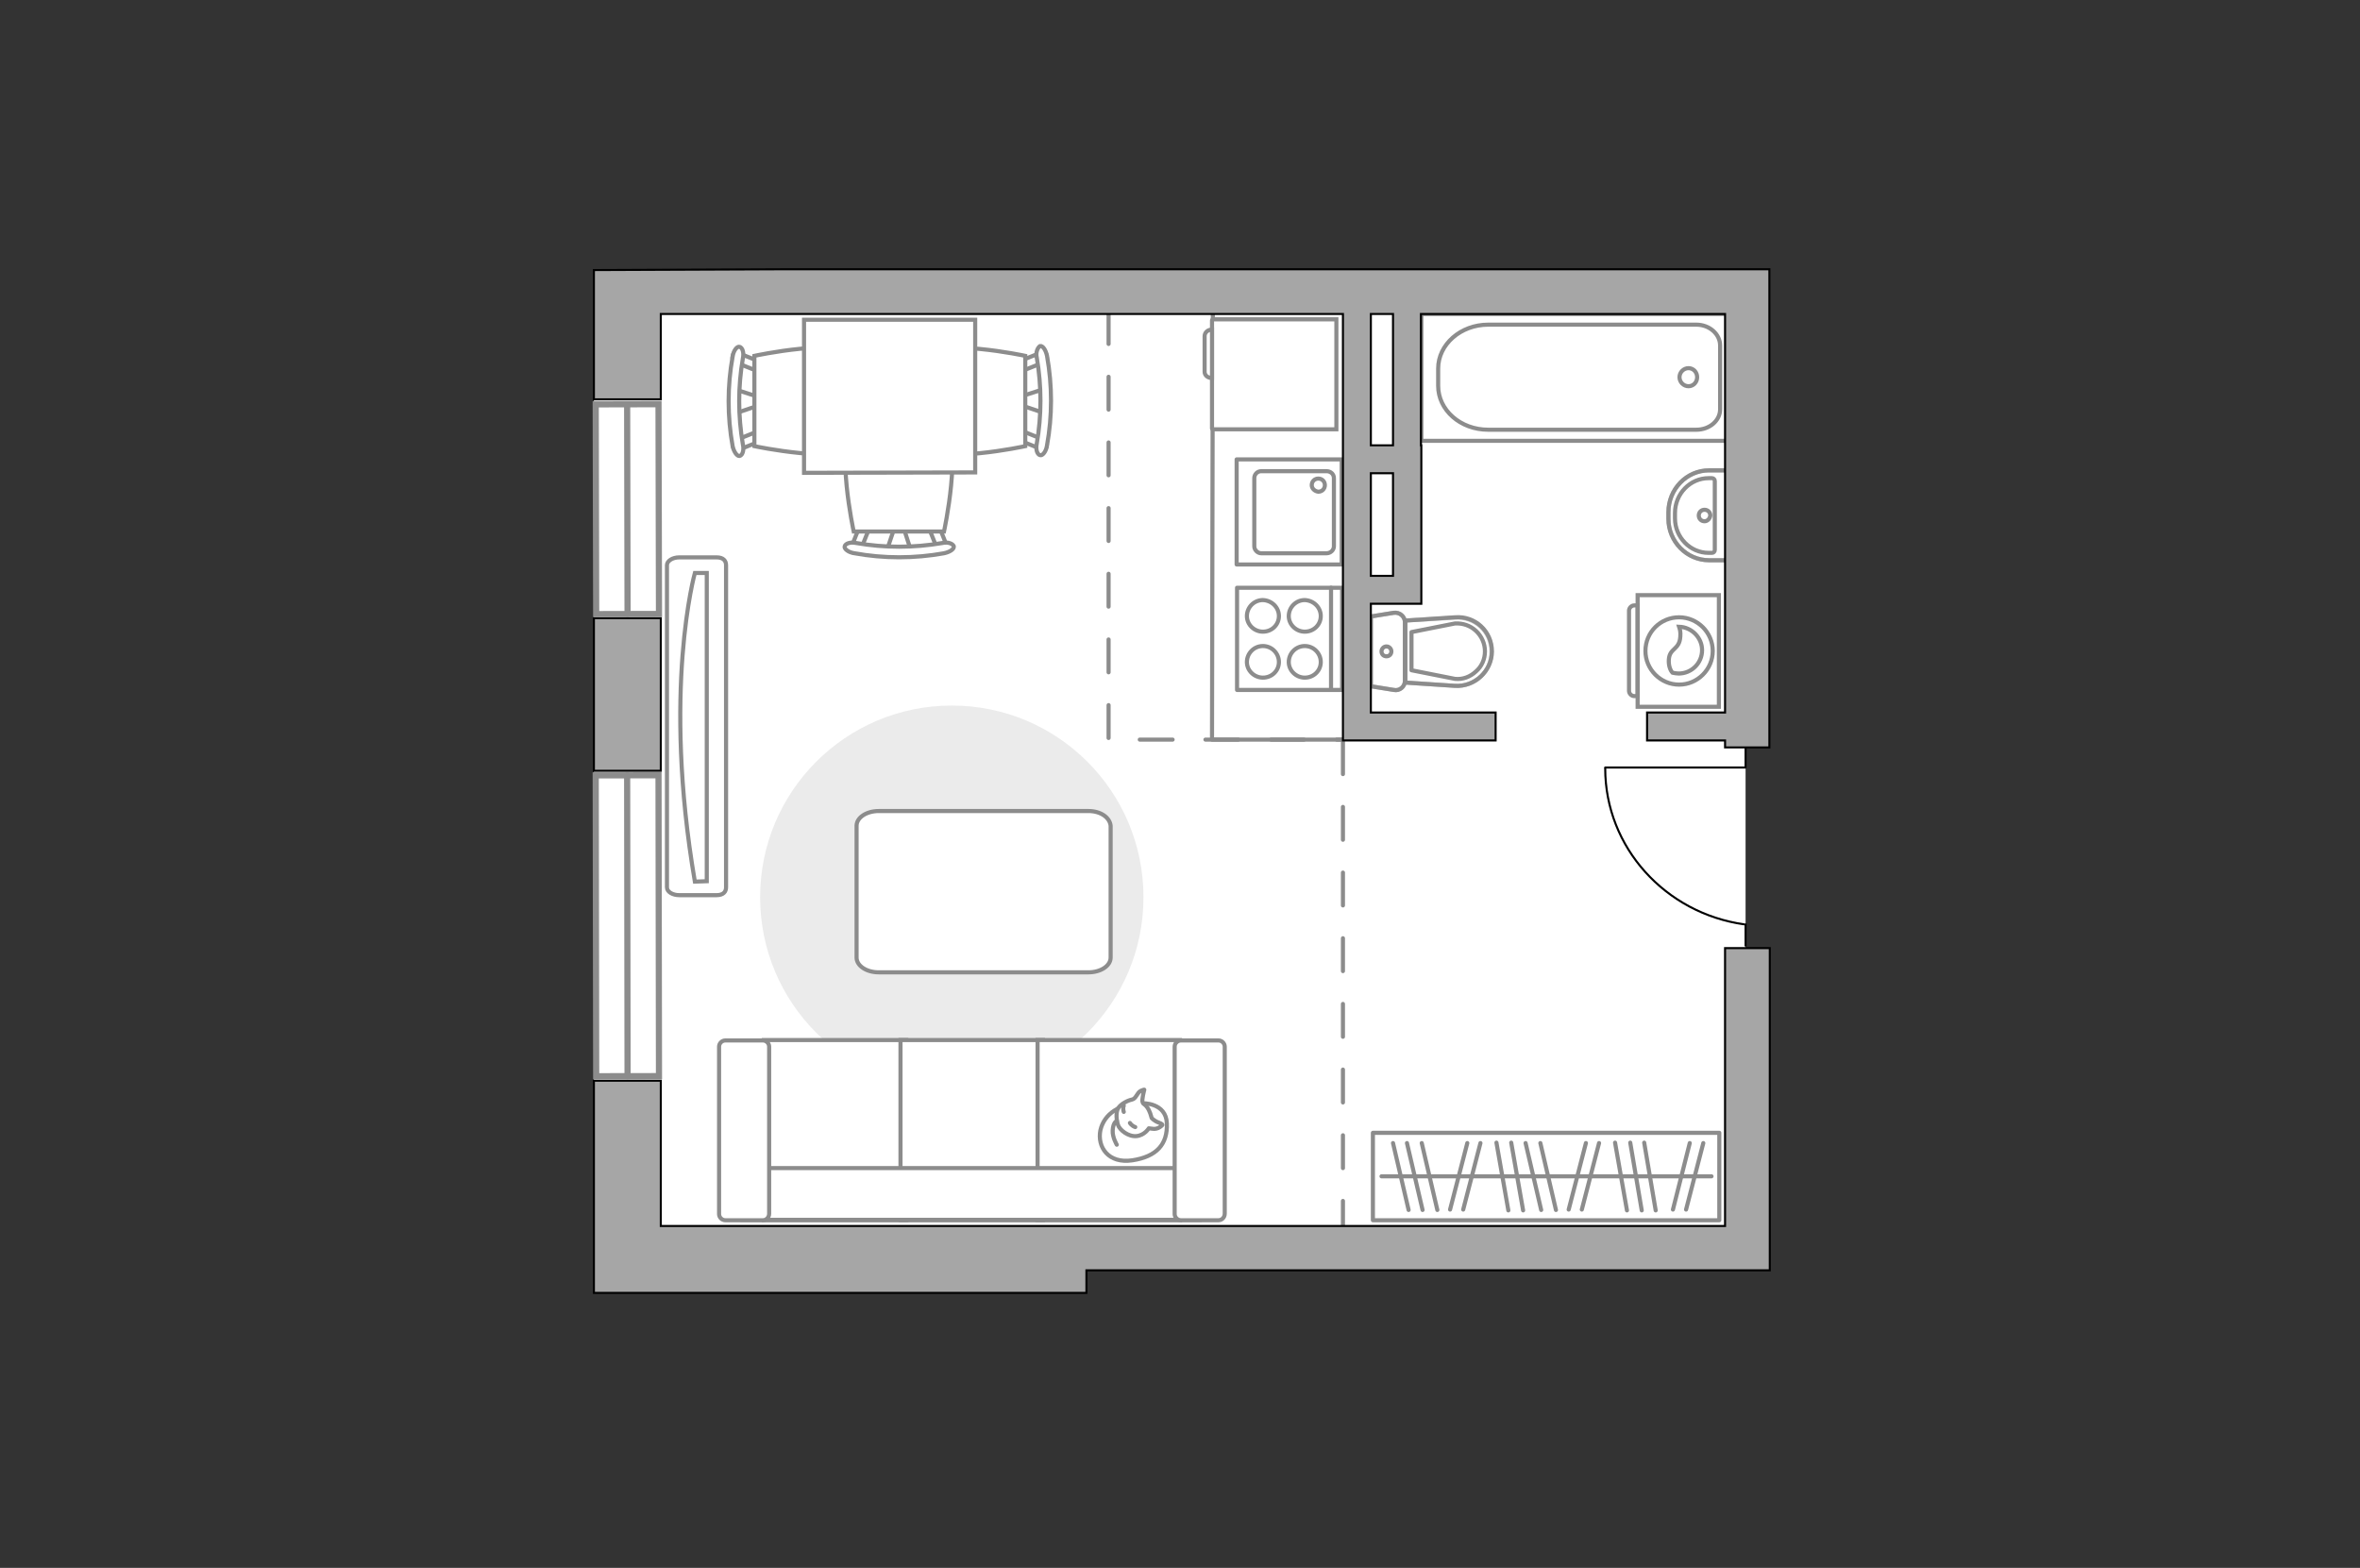 <?xml version="1.0" encoding="utf-8"?>
<!-- Generator: Adobe Illustrator 27.0.0, SVG Export Plug-In . SVG Version: 6.00 Build 0)  -->
<svg version="1.1" xmlns="http://www.w3.org/2000/svg" xmlns:xlink="http://www.w3.org/1999/xlink" x="0px" y="0px"
	 viewBox="0 0 575 382" style="enable-background:new 0 0 575 382;" xml:space="preserve">
<rect x="0" y="0" width="575" height="382" fill="#333333" stroke="none"/>
<style type="text/css">
	.st0{fill:#FFFFFF;}
	.st1{fill:none;stroke:#8C8C8C;stroke-linecap:round;stroke-linejoin:round;stroke-miterlimit:10;}
	.st2{fill:#EBEBEB;}
	.st3{fill:#FFFFFF;stroke:#8C8C8C;stroke-linecap:round;stroke-linejoin:round;stroke-miterlimit:10;}
	.st4{fill:#FFFFFF;stroke:#8C8C8C;stroke-miterlimit:10;}
	.st5{fill-rule:evenodd;clip-rule:evenodd;fill:#FFFFFF;fill-opacity:0.1;stroke:#8C8C8C;stroke-miterlimit:10;}
	.st6{fill:none;stroke:#8C8C8C;stroke-linecap:round;stroke-linejoin:round;stroke-miterlimit:10;stroke-dasharray:8;}
	.st7{opacity:0.5;}
	.st8{opacity:0.5;fill:none;stroke:#8C8C8C;stroke-linecap:round;stroke-linejoin:round;stroke-miterlimit:10;}
	.st9{fill:none;stroke:#000000;stroke-width:0.5;stroke-linecap:round;stroke-linejoin:round;stroke-miterlimit:10;}
	.st10{fill:#A6A6A6;stroke:#000000;stroke-width:0.5;stroke-miterlimit:10;}
	.st11{fill:#FFFFFF;stroke:#8C8C8C;stroke-width:1.5;stroke-linecap:round;stroke-miterlimit:10;}
</style>
<g id="bg_1_">
	<polygon class="st0" points="431.2,182.1 431.2,65.8 311.6,65.8 311.6,65.6 192,65.6 144.7,65.8 144.7,315 181.1,315 192,315 
		264.7,315 264.7,309.5 431.2,309.5 431.2,231 425.3,231 425.3,182.1 	"/>
</g>
<g id="furniture_1_">
	<path id="Vector_148_00000116210596047559823790000015282097204404514749_" class="st1" d="M295.5,76.5l-0.2,103.7h31.6"/>
	<path id="Vector_51_00000049919905983880994810000012977205479243116731_" class="st2" d="M231.9,171.9
		c-25.8,0-46.7,20.9-46.7,46.7c0,25.8,20.9,46.7,46.7,46.7c25.8,0,46.7-20.9,46.7-46.7C278.6,192.8,257.7,171.9,231.9,171.9z"/>
	<path id="Vector_84_00000017488203440608379130000003271098573403841420_" class="st3" d="M265.2,197.6h-51.1c-3,0-5.4,1.6-5.4,3.6
		v32.1c0,2,2.4,3.6,5.4,3.6h51.1c3,0,5.4-1.6,5.4-3.6v-32.1C270.4,199.2,268.2,197.6,265.2,197.6z"/>
	<g>
		<path id="Vector_90_00000013193070609258227070000008659259563109157004_" class="st4" d="M162.5,137.7c0-1,1.3-1.9,3-1.9h9.1
			c1.6,0,2.3,0.8,2.3,1.9v78.5c0,1-0.6,1.9-2.3,1.9h-9.1c-1.6,0-3-0.8-3-1.9V137.7z"/>
		<path id="Vector_91_00000165953159155125623610000016123508845412093834_" class="st4" d="M172.2,214.7v-75.1l-2.9,0
			c0,0-8,28.5,0,75.2L172.2,214.7z"/>
	</g>
	<g>
		<path id="Vector_54_00000016036006634918602550000010403619653554601629_" class="st4" d="M186.1,297.3h34.7v-43.9h-34.7V297.3z"
			/>
		<path id="Vector_55_00000132767160452158385460000001673536367699768766_" class="st4" d="M219.4,297.3h34.7v-43.9h-34.7V297.3z"
			/>
		<path id="Vector_56_00000167372863342648659050000001075579257334077107_" class="st4" d="M252.8,297.3h34.7v-43.9h-34.7V297.3z"
			/>
		<path id="Vector_57_00000071554319701001765980000009732117910666492291_" class="st4" d="M184.3,284.6l-3.3,12.6h111.3v-12.6
			H184.3z"/>
		<path id="Vector_58_00000022521390790395385050000001420677359194837926_" class="st4" d="M187.4,295.7V255c0-0.8-0.7-1.5-1.5-1.5
			h-9.2c-0.8,0-1.5,0.7-1.5,1.5v40.8c0,0.8,0.7,1.5,1.5,1.5h9.2C186.7,297.3,187.4,296.6,187.4,295.7z"/>
		<path id="Vector_59_00000021102039048753617920000011804130450635160487_" class="st4" d="M298.4,295.7V255c0-0.8-0.7-1.5-1.5-1.5
			h-9.2c-0.8,0-1.5,0.7-1.5,1.5v40.8c0,0.8,0.7,1.5,1.5,1.5h9.2C297.7,297.3,298.4,296.6,298.4,295.7z"/>
		<g>
			<path class="st3" d="M278.4,268.8c0,0,5.7-0.2,5.9,4.9s-2.5,8.1-8.4,9c-5.9,0.9-8.6-3.3-7.8-7.3
				C269,271.4,272.8,268.8,278.4,268.8z"/>
			<path class="st3" d="M280.6,272.4c0,0,0.6,0.7,1.7,1.1c1.1,0.4,0.9,0.6,0.9,0.6s-1,1.2-2.5,0.9c-0.8-0.1-0.8-0.1-0.8-0.1
				s-1,1.7-3,1.9c-2,0.2-4.1-1.5-4.5-2.7c-0.4-1.3-0.6-3.1,0.1-4.2c0.7-1,2.3-1.8,3.3-2c1-0.2,1.2-1.6,2.1-2.1
				c0.9-0.4,0.9-0.3,0.9-0.3s-0.7,2.6-0.4,3.1C278.5,269.2,279.7,268.9,280.6,272.4z"/>
			<path class="st3" d="M275.3,273.6c0,0,0.4,0.7,1.3,1"/>
			<path class="st3" d="M273.8,270.9c0,0-0.3-0.8,0-1.5"/>
			<path class="st1" d="M272.1,273.1c0,0-0.9,0.3-1,2.3c-0.1,1.7,1,3.5,1,3.5"/>
		</g>
	</g>
	<g>
		<g id="Group_6_00000001638141775136375820000017040698018337915324_">
			<g id="Group_7_00000171683969211384901160000007216232024230286261_">
				<path id="Vector_15_00000097470586707009310350000013547869811161697681_" class="st4" d="M216.1,134l2.1-6.2h1.7l2,6.2H216.1z"
					/>
			</g>
			<g id="Group_8_00000163042504056398694150000017469524086325485461_">
				<path id="Vector_16_00000048490149207269458040000017643390415302521741_" class="st4" d="M210.7,128.1c0.6,0.1,1.1,0.5,0.9,1.1
					l-2,5c-0.1,0.3-0.8,0.7-1.4,0.5c-0.7-0.1-1.1-0.5-0.9-1.1l2-5c0-0.3,0.5-0.7,1.1-0.7C210.4,128,210.5,128,210.7,128.1z"/>
			</g>
			<g id="Group_9_00000053517478208863166940000017336128866608448916_">
				<path id="Vector_17_00000078725693703396306190000016203804188216570022_" class="st4" d="M228.9,128.5l2,5
					c0.2,0.5-0.2,1-0.9,1.1c-0.7,0.2-1.3,0-1.5-0.5l-2-5c-0.2-0.5,0.2-1,0.9-1.1c0.1,0,0.2,0,0.3,0
					C228.3,128,228.7,128.3,228.9,128.5z"/>
			</g>
			<path id="Vector_18_00000033334341682022158960000015296370908885309883_" class="st4" d="M230,129.5h-22c0,0-4.6-21.2,0-25.7
				c3.9-3.9,18.1-3.9,22,0C234.6,108.3,230,129.5,230,129.5z"/>
			<path id="Vector_19_00000009588240924918257390000017024026290273841302_" class="st4" d="M232.4,133.1c0.1,0.7-1,1.4-2.4,1.7
				c-7.2,1.3-14.7,1.3-21.8,0c-1.5-0.2-2.6-1.1-2.4-1.7c0.2-0.7,1.4-1.1,2.8-0.8c6.9,1.2,14,1.2,21,0
				C230.9,132,232.1,132.4,232.4,133.1z"/>
		</g>
		<g id="Group_6_00000138564481888103274660000008198445063639278739_">
			<g id="Group_7_00000107578094756384859290000013037442331226850228_">
				<path id="Vector_15_00000119118476602802998630000015111960493722276768_" class="st4" d="M254.3,100.6l-6.2-2.1v-1.7l6.2-2
					V100.6z"/>
			</g>
			<g id="Group_8_00000127726002089976043610000010561852212113705104_">
				<path id="Vector_16_00000061467028426233712910000012834988603885962625_" class="st4" d="M248.4,106.1c0.1-0.6,0.5-1.1,1.1-0.9
					l5,2c0.3,0.1,0.7,0.8,0.5,1.4c-0.1,0.7-0.5,1.1-1.1,0.9l-5-2c-0.3,0-0.6-0.5-0.6-1.1C248.3,106.4,248.3,106.3,248.4,106.1z"/>
			</g>
			<g id="Group_9_00000142141544843799137420000004459174399645738640_">
				<path id="Vector_17_00000000189916033919823930000012934296529958321798_" class="st4" d="M248.9,87.8l5-2
					c0.5-0.2,1,0.2,1.1,0.9c0.2,0.7,0,1.3-0.5,1.5l-5,2c-0.5,0.2-1-0.2-1.1-0.9c0-0.1,0-0.2,0-0.3C248.3,88.5,248.6,88,248.9,87.8z"
					/>
			</g>
			<path id="Vector_18_00000022535420261114488790000013710453819640366009_" class="st4" d="M249.8,86.7v22c0,0-21.2,4.6-25.7,0
				c-3.9-3.9-3.9-18.1,0-22C228.7,82.2,249.8,86.7,249.8,86.7z"/>
			<path id="Vector_19_00000114770301510099256950000016913629189322618024_" class="st4" d="M253.4,84.3c0.7-0.1,1.4,1,1.7,2.4
				c1.3,7.2,1.3,14.7,0,21.8c-0.2,1.5-1.1,2.6-1.7,2.4c-0.7-0.2-1.1-1.4-0.8-2.8c1.2-6.9,1.2-14,0-21
				C252.3,85.9,252.8,84.7,253.4,84.3z"/>
		</g>
		<g id="Group_14_00000078760791620810184270000015508356184140191647_">
			<g id="Group_15_00000074433278642534707270000001005871384633536666_">
				<path id="Vector_25_00000057850378115080811380000016895532843805188006_" class="st4" d="M179.2,94.9l6.2,2v1.7l-6.2,2.1V94.9z
					"/>
			</g>
			<g id="Group_16_00000112610278186717380000000006720785290621106861_">
				<path id="Vector_26_00000112593652117379017110000004501693398809368494_" class="st4" d="M185.1,89.3c-0.1,0.7-0.5,1.1-1.1,0.9
					l-5-2c-0.3-0.1-0.7-0.8-0.5-1.4c0.1-0.7,0.5-1.1,1.1-0.9l5,2c0.3,0,0.7,0.5,0.7,1.1C185.2,89.1,185.2,89.2,185.1,89.3z"/>
			</g>
			<g id="Group_17_00000022562640899031075960000002647238292665490067_">
				<path id="Vector_27_00000022555006150939188690000010993312974479048616_" class="st4" d="M184.7,107.7l-5,2
					c-0.5,0.2-1-0.2-1.1-0.9c-0.2-0.7,0-1.3,0.5-1.5l5-2c0.5-0.2,1,0.2,1.1,0.9c0,0.1,0,0.2,0,0.3
					C185.2,107,185.1,107.5,184.7,107.7z"/>
			</g>
			<path id="Vector_28_00000179614714648392707760000013911957826606499495_" class="st4" d="M183.8,108.7v-22c0,0,21.2-4.6,25.7,0
				c3.9,3.9,3.9,18.1,0,22C205,113.2,183.8,108.7,183.8,108.7z"/>
			<path id="Vector_29_00000116944002317691601700000002956776469733148598_" class="st4" d="M180.2,111.1c-0.6,0.1-1.4-1-1.7-2.4
				c-1.3-7.2-1.3-14.7,0-21.8c0.2-1.5,1.1-2.6,1.7-2.4c0.7,0.2,1.1,1.4,0.8,2.8c-1.2,6.9-1.2,14,0,21
				C181.3,109.5,181,110.9,180.2,111.1z"/>
		</g>
		<path id="Vector_35_00000118396540710675208140000004548898344141601164_" class="st4" d="M237.6,115.1l-41.7,0.1V108V77.9h41.7
			V115.1L237.6,115.1z"/>
	</g>
	<g>
		<g>
			<path class="st4" d="M399,172.2V145h19.8v27.2H399z"/>
			<path class="st5" d="M396.9,168.3v-19.5c0-0.7,0.6-1.3,1.3-1.3h0.8v22.1h-0.8C397.5,169.6,396.9,169,396.9,168.3z"/>
		</g>
		<g>
			<path class="st4" d="M400.9,158.6c0,4.5,3.7,8.2,8.2,8.2s8.2-3.7,8.2-8.2c0-4.5-3.7-8.2-8.2-8.2S400.9,154,400.9,158.6z"/>
			<path class="st4" d="M406.6,160.7c0.2-2.9,2.6-2.3,2.8-5.6c0.1-1.1-0.1-1.8-0.3-2.4c3.1,0.1,5.6,2.7,5.6,5.7
				c0,3.2-2.6,5.7-5.7,5.7c-0.5,0-1-0.1-1.5-0.2C407,163.4,406.5,162.2,406.6,160.7z"/>
		</g>
	</g>
	<g>
		<rect x="334.5" y="276" class="st1" width="84.4" height="21.3"/>
		<line class="st1" x1="364.6" y1="278.4" x2="367.5" y2="294.9"/>
		<line class="st1" x1="368.2" y1="278.4" x2="371.1" y2="294.9"/>
		<line class="st1" x1="357.5" y1="278.5" x2="353.3" y2="294.7"/>
		<line class="st1" x1="360.7" y1="278.5" x2="356.5" y2="294.7"/>
		<line class="st1" x1="346.4" y1="278.5" x2="350.2" y2="294.8"/>
		<line class="st1" x1="339.4" y1="278.5" x2="343.2" y2="294.8"/>
		<line class="st1" x1="342.8" y1="278.5" x2="346.6" y2="294.8"/>
		<line class="st1" x1="393.5" y1="278.4" x2="396.4" y2="294.9"/>
		<line class="st1" x1="397.2" y1="278.4" x2="400" y2="294.9"/>
		<line class="st1" x1="400.6" y1="278.4" x2="403.4" y2="294.9"/>
		<line class="st1" x1="411.7" y1="278.5" x2="407.6" y2="294.7"/>
		<line class="st1" x1="415" y1="278.5" x2="410.8" y2="294.7"/>
		<line class="st1" x1="386.4" y1="278.5" x2="382.2" y2="294.7"/>
		<line class="st1" x1="389.6" y1="278.5" x2="385.4" y2="294.7"/>
		<line class="st1" x1="375.3" y1="278.5" x2="379.1" y2="294.8"/>
		<line class="st1" x1="371.7" y1="278.5" x2="375.5" y2="294.8"/>
		<line class="st1" x1="336.6" y1="286.6" x2="417" y2="286.6"/>
	</g>
	<g>
		<path id="Vector_8_00000012468164063671008510000007397104002500158116_" class="st4" d="M295.3,78.1v26.3c0,0.1,0.1,0.2,0.2,0.2
			h30.1V77.8h-30.1C295.4,77.9,295.3,77.9,295.3,78.1z"/>
		<path id="Vector_9_00000057135671616712599800000013796159361525487253_" class="st4" d="M295.3,92.1V80.3c-1,0-1.8,0.7-1.8,1.6
			v8.7C293.5,91.4,294.2,92.1,295.3,92.1z"/>
	</g>
</g>
<g id="plan">
	<path class="st6" d="M270.1,75.8c0,0,0,104.4,0,104.4c1,0,56.1,0,57.1,0"/>
	<g>
		<g class="st7">
			<path class="st1" d="M342.3,165.9l0-14.3c0-1.4-1.3-2.5-2.7-2.3l-5.6,0.9l0,17l5.6,0.9C341,168.4,342.3,167.3,342.3,165.9z"/>
			<path class="st1" d="M342.3,151.2l0,15.1l12.1,0.8c4.9,0.3,9-3.5,9-8.3c0-4.9-4.1-8.7-9-8.3L342.3,151.2z"/>
		</g>
		<g>
			<path class="st1" d="M342.3,165.9l0-14.3c0-1.4-1.3-2.5-2.7-2.3l-5.6,0.9l0,17l5.6,0.9C341,168.4,342.3,167.3,342.3,165.9z"/>
			<path class="st1" d="M363.5,158.7L363.5,158.7c0-4.9-4.1-8.7-9-8.3l-12.1,0.8l0,15.1l12.1,0.8
				C359.3,167.4,363.5,163.5,363.5,158.7z"/>
			<path class="st1" d="M343.9,154l10.6-2.1c1.9-0.1,3.7,0.5,5.1,1.8c1.4,1.3,2.2,3.1,2.2,5c0,1.9-0.8,3.7-2.2,4.9
				c-1.4,1.3-3.2,2-5.1,1.8l-10.6-2.1V154z"/>
			<path class="st1" d="M337.8,159.9c-0.7,0-1.2-0.5-1.2-1.2c0-0.6,0.5-1.2,1.2-1.2c0.7,0,1.2,0.6,1.2,1.2
				C339,159.4,338.5,159.9,337.8,159.9z"/>
		</g>
	</g>
	<g>
		<polyline class="st1" points="346.3,76.5 422,76.5 422,107.4 346.3,107.4 346.3,76.5 		"/>
		<path class="st1" d="M350.4,94v-4.2c0-5.9,5.5-10.7,12.2-10.7l50.7,0c3.2,0,5.8,2.3,5.8,5.1l0,15.5c0,2.8-2.6,5-5.8,5l-50.7,0
			C355.8,104.7,350.4,99.9,350.4,94z"/>
		<path class="st1" d="M411.4,94.1c-1.2,0-2.2-1-2.2-2.2c0-1.2,1-2.2,2.2-2.2c1.2,0,2.1,1,2.1,2.2C413.5,93.1,412.6,94.1,411.4,94.1
			z"/>
	</g>
	<g>
		<path class="st8" d="M406.5,126.4v-1.6c0-5.6,4.4-10.2,9.9-10.2l5.6,0l0,21.9h-5.6C411,136.5,406.5,132,406.5,126.4z"/>
		<g>
			<path class="st1" d="M408.1,126.3v-1.3c0-4.7,3.7-8.5,8.2-8.5l0.8,0c0.4,0,0.7,0.3,0.7,0.7V134c0,0.4-0.3,0.7-0.7,0.7l-0.8,0
				C411.8,134.7,408.1,130.9,408.1,126.3z"/>
			<path class="st1" d="M415.3,127c-0.8,0-1.4-0.6-1.4-1.4c0-0.8,0.6-1.4,1.4-1.4c0.8,0,1.4,0.6,1.4,1.4
				C416.6,126.4,416,127,415.3,127z"/>
			<path class="st1" d="M406.5,126.4v-1.6c0-5.6,4.4-10.2,9.9-10.2l5.6,0l0,21.9h-5.6C411,136.5,406.5,132,406.5,126.4z"/>
		</g>
	</g>
	<g>
		<g>
			
				<rect x="301.3" y="111.9" transform="matrix(-3.136886e-10 -1 1 -3.136886e-10 189.401 438.827)" class="st1" width="25.6" height="25.6"/>
		</g>
		<path class="st1" d="M325,133.1v-16.6c0-1-0.8-1.7-1.8-1.7h-15.9c-1,0-1.7,0.8-1.7,1.7v16.6c0,0.9,0.8,1.7,1.7,1.7h15.9
			C324.2,134.8,325,134,325,133.1z"/>
		<path class="st1" d="M319.6,118.2c0-0.9,0.7-1.6,1.6-1.6c0.9,0,1.6,0.7,1.6,1.6c0,0.9-0.7,1.6-1.6,1.6
			C320.3,119.7,319.6,119,319.6,118.2z"/>
	</g>
	<g>
		<rect x="301.4" y="143.2" class="st1" width="25.6" height="24.9"/>
		<g>
			<g>
				<path class="st1" d="M311.6,150.1c0,2.1-1.7,3.8-3.9,3.8c-2.1,0-3.9-1.7-3.9-3.8c0-2.1,1.7-3.9,3.9-3.9
					C309.9,146.3,311.6,148,311.6,150.1z"/>
				<path class="st1" d="M321.8,150.1c0,2.1-1.7,3.8-3.9,3.8c-2.1,0-3.9-1.7-3.9-3.8c0-2.1,1.7-3.9,3.9-3.9
					C320.1,146.3,321.8,148,321.8,150.1z"/>
			</g>
			<g>
				<path class="st1" d="M311.6,161.3c0,2.1-1.7,3.8-3.9,3.8c-2.1,0-3.9-1.7-3.9-3.8c0-2.1,1.7-3.9,3.9-3.9
					C309.9,157.4,311.6,159.2,311.6,161.3z"/>
				<path class="st1" d="M321.8,161.3c0,2.1-1.7,3.8-3.9,3.8c-2.1,0-3.9-1.7-3.9-3.8c0-2.1,1.7-3.9,3.9-3.9
					C320.1,157.4,321.8,159.2,321.8,161.3z"/>
			</g>
		</g>
		<line class="st1" x1="324.3" y1="143.2" x2="324.3" y2="167.8"/>
	</g>
	<g>
		<polyline class="st9" points="391.1,187 425.3,187 425.3,181.3 		"/>
		<line class="st9" x1="425.3" y1="230.4" x2="425.3" y2="225.2"/>
		<path class="st9" d="M424.9,225.2c-19.1-2.7-33.8-18.7-33.8-38"/>
	</g>
	<line class="st6" x1="327.2" y1="180.6" x2="327.2" y2="298.7"/>
	<g>
		<rect x="144.7" y="150.6" class="st10" width="16.3" height="37.2"/>
		<polygon class="st10" points="420.3,234.2 420.3,245 420.3,298.7 264.7,298.7 253.1,298.7 161,298.7 161,263.3 144.7,263.3 
			144.7,298.7 144.7,315 161,315 264.7,315 264.7,309.5 420.3,309.5 430.4,309.5 431.2,309.5 431.2,245 431.2,234.2 431.2,231 
			420.3,231 		"/>
		<path class="st10" d="M425.8,65.6h-5.5H192l-47.3,0.2h0v31.5H161V76.5h31h135.2v103.9h1.1h5.6h30.5v-6.8H334v-26.5h12.3V147v-6.7
			v-25v-6.8h-0.1v-32h74.1v97.1h-19v6.8h19v1.7h10.8V65.6H425.8z M334,115.3h5.4v25H334V115.3z M339.4,108.5H334v-32h5.4V108.5z"/>
	</g>
</g>
<g id="windows_1_">
	<g>
		
			<rect x="145.2" y="188.9" transform="matrix(1 -1.531440e-03 1.531440e-03 1 -0.345 0.234)" class="st11" width="15.3" height="73.3"/>
		<line class="st11" x1="152.8" y1="188.9" x2="152.9" y2="262.2"/>
	</g>
	<g>
		
			<rect x="145.2" y="98.5" transform="matrix(1 -2.208604e-03 2.208604e-03 1 -0.274 0.338)" class="st11" width="15.3" height="51.1"/>
		<line class="st11" x1="152.8" y1="98.5" x2="152.9" y2="149.6"/>
	</g>
</g>
<g id="points">
	<path id="r1" class="st1" d="M231.9,171.9"/>
	<path id="k1" class="st1" d="M283.2,131.4"/>
	<path id="s1" class="st1" d="M379.1,131.4"/>
	<path id="h1" class="st1" d="M375.5,231"/>
</g>
</svg>

